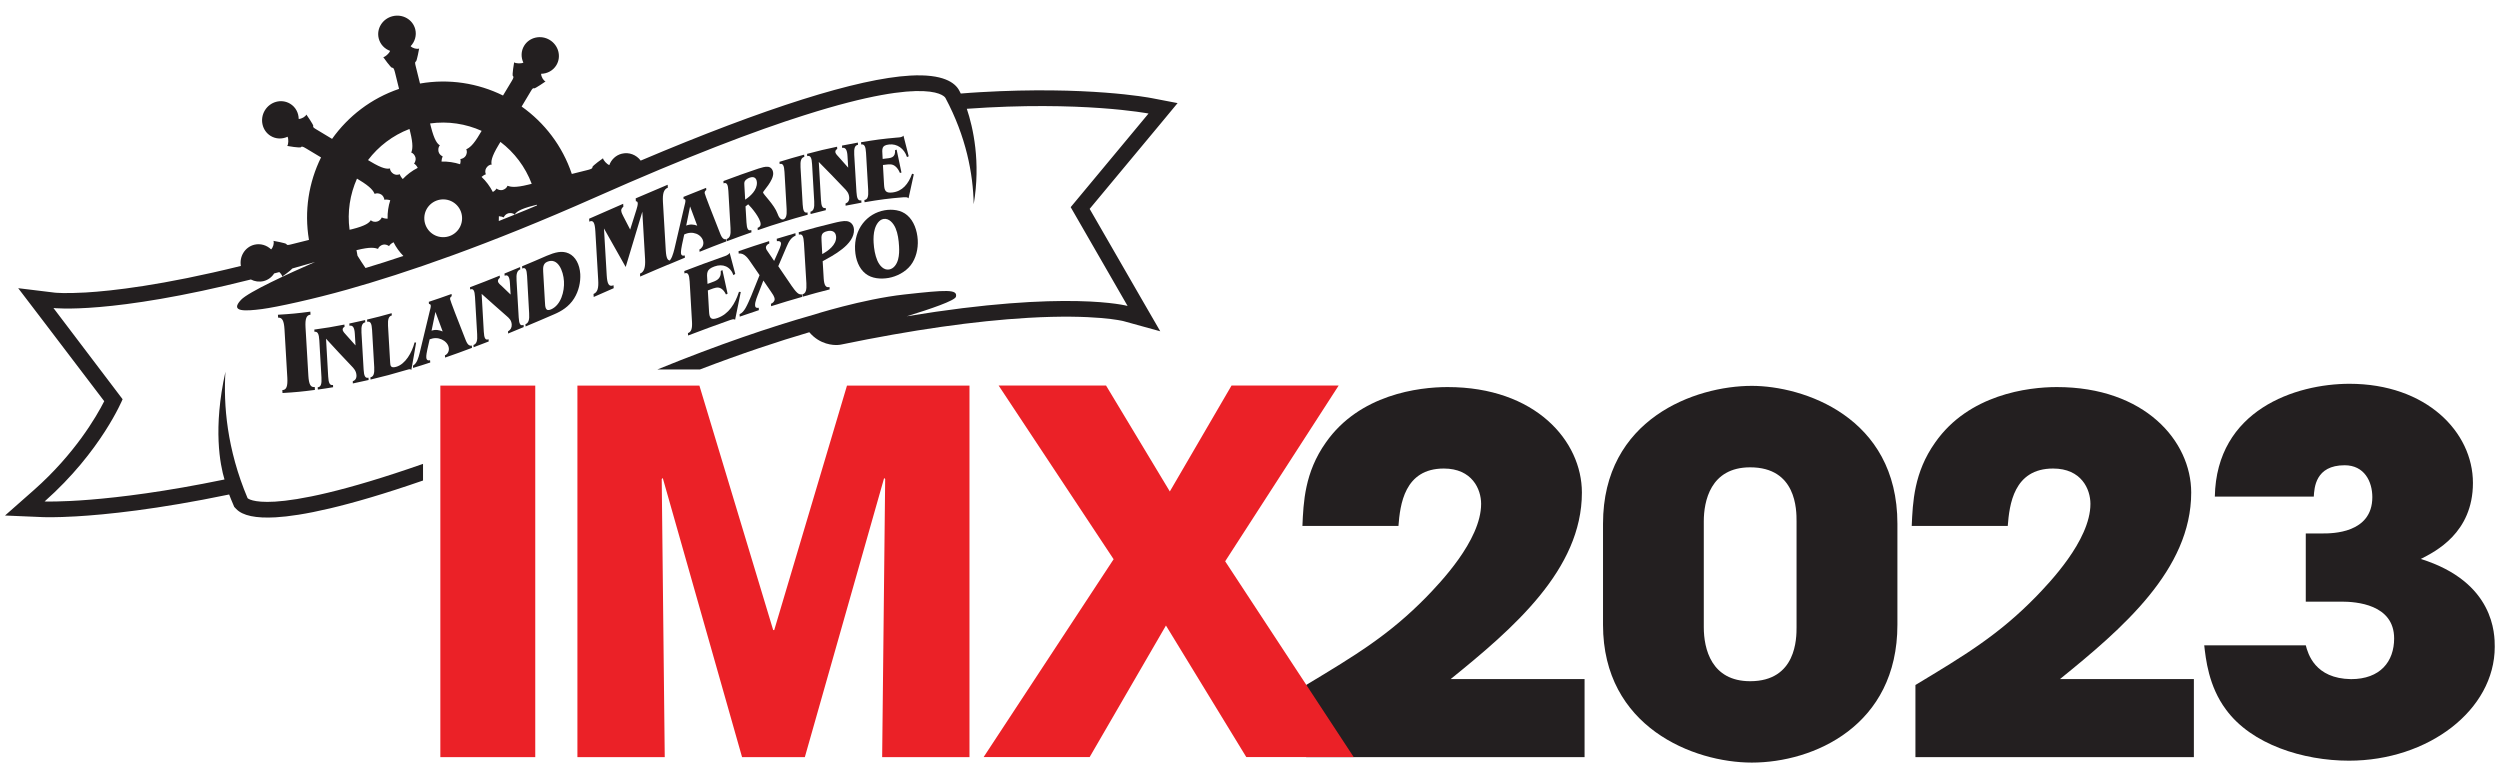 <?xml version="1.0" encoding="utf-8"?>
<!-- Generator: Adobe Illustrator 26.0.1, SVG Export Plug-In . SVG Version: 6.00 Build 0)  -->
<svg version="1.1" id="Layer_1" xmlns="http://www.w3.org/2000/svg" xmlns:xlink="http://www.w3.org/1999/xlink" x="0px" y="0px"
	 viewBox="0 0 290 90" style="enable-background:new 0 0 290 90;" xml:space="preserve">
<style type="text/css">
	.st0{fill:#231F20;}
	.st1{fill:#EB2127;}
</style>
<g>
	<path class="st0" d="M136.6,11.96l-3.02-0.58c-0.3-0.06-7.47-1.41-19.84-0.69c-0.76,0.04-1.52,0.1-2.29,0.16
		c-0.06-0.11-0.11-0.22-0.17-0.33c-0.48-0.93-1.87-1.97-5.72-1.75c-6.08,0.35-16.82,3.75-31.24,9.86c-0.5-0.67-1.35-1.01-2.19-0.8
		c-0.69,0.17-1.22,0.68-1.45,1.32c-0.29-0.1-0.7-0.56-0.73-0.79c0,0-1.26,0.88-1.23,1.03c0.03,0.12-0.09,0.21-0.51,0.32l-1.88,0.47
		c-1.09-3.26-3.18-5.95-5.82-7.82l1.07-1.79c0.17-0.29,0.27-0.39,0.37-0.32c0.1,0.06,1.33-0.8,1.33-0.8
		c-0.25-0.11-0.51-0.55-0.51-0.89c0.71-0.01,1.39-0.37,1.77-1c0.6-1,0.25-2.31-0.78-2.93c-1.03-0.62-2.36-0.31-2.96,0.68
		c-0.37,0.61-0.38,1.34-0.09,1.96c-0.28,0.13-0.89,0.1-1.07-0.04c0,0-0.27,1.52-0.14,1.59c0.1,0.06,0.09,0.21-0.14,0.58l-1.01,1.68
		c-2.9-1.43-6.25-1.98-9.63-1.39l-0.51-2.06c-0.08-0.32-0.08-0.46,0.03-0.49c0.12-0.03,0.38-1.51,0.38-1.51
		c-0.26,0.1-0.75-0.03-0.99-0.27c0.49-0.51,0.72-1.24,0.54-1.96c-0.28-1.13-1.46-1.81-2.63-1.52c-1.17,0.29-1.89,1.44-1.61,2.57
		c0.17,0.69,0.68,1.22,1.32,1.45c-0.1,0.29-0.56,0.7-0.79,0.73c0,0,0.88,1.26,1.03,1.23c0.12-0.03,0.21,0.08,0.32,0.51l0.48,1.94
		c-3.23,1.1-5.9,3.17-7.77,5.8l-1.86-1.12c-0.29-0.17-0.39-0.27-0.32-0.37c0.06-0.1-0.8-1.33-0.8-1.33
		c-0.12,0.25-0.55,0.5-0.89,0.51c-0.01-0.71-0.36-1.39-1-1.77c-1-0.6-2.31-0.25-2.93,0.78c-0.62,1.03-0.31,2.36,0.68,2.96
		c0.61,0.37,1.34,0.38,1.96,0.09c0.13,0.28,0.1,0.89-0.04,1.07c0,0,1.52,0.27,1.59,0.14c0.06-0.1,0.21-0.09,0.58,0.14l1.75,1.05
		c-1.42,2.88-1.97,6.21-1.4,9.57l-2.12,0.53c-0.32,0.08-0.46,0.08-0.49-0.04c-0.03-0.12-1.51-0.38-1.51-0.38
		c0.1,0.26-0.03,0.75-0.27,0.99c-0.51-0.49-1.24-0.72-1.96-0.54c-1.07,0.27-1.74,1.35-1.55,2.46c-9.1,2.25-14.96,2.9-18.02,3.08
		c-2.4,0.14-3.53,0.02-3.54,0.02l-4.27-0.52l2.61,3.42l7.37,9.69c-0.93,1.83-3.44,6.13-8.13,10.28l-3.38,2.98l4.5,0.19
		c0.05,0,1.31,0.05,3.74-0.09c3.44-0.2,9.4-0.8,17.76-2.54c0.14,0.38,0.3,0.75,0.46,1.13l0.13,0.31l0.23,0.24
		c0.74,0.78,2.28,1.1,4.57,0.97c2.97-0.17,8.15-1.17,17.1-4.27v-1.93c-9.26,3.24-14.39,4.21-17.17,4.38c-0.01,0-0.02,0-0.03,0
		c-0.02,0-0.04,0-0.06,0c0.03,0,0.06,0,0.09,0c-2.64,0.16-3.18-0.4-3.18-0.4c-2.41-5.7-2.81-10.84-2.57-14.67
		c-1.46,6.57-0.62,10.8-0.11,12.5c-13.78,2.85-20.87,2.55-20.87,2.55c6.59-5.83,9.05-11.86,9.05-11.86L6.2,35.73
		c0,0,6.59,0.8,22.9-3.31c0.44,0.23,0.96,0.31,1.47,0.19c0.53-0.13,0.96-0.46,1.23-0.89c0.2-0.05,0.4-0.11,0.6-0.16
		c0.18,0.17,0.33,0.38,0.34,0.52c0,0,0.96-0.67,1.18-0.94c0.85-0.24,1.73-0.49,2.63-0.75c-3.11,1.36-7.72,3.47-8.59,4.39
		c-1.35,1.44,0.5,1.32,2.44,1.07c1.74-0.23,6.02-1.17,9.88-2.26l0,0c6.76-1.9,16.28-5.15,28.81-10.71
		c10.63-4.72,18.48-7.7,24.29-9.54c-0.1,0.03-0.2,0.06-0.3,0.1c0,0,0,0-0.01,0c0.11-0.03,0.21-0.07,0.32-0.1
		c14.92-4.74,16.28-1.98,16.28-1.98c2.4,4.5,3.21,8.77,3.28,12.33c0.83-4.9-0.07-8.9-0.8-11.07c13.32-0.95,21.08,0.55,21.08,0.55
		l-9.03,10.86l6.6,11.46c0,0-6.9-1.9-25.62,1.2c2.74-0.84,5.61-1.82,5.71-2.27c0.21-0.88-1.08-0.8-5.98-0.26
		c-4.89,0.54-10.64,2.38-10.64,2.38c-4.86,1.38-10.84,3.4-18.02,6.32h4.94c4.86-1.86,9.08-3.26,12.69-4.32
		c1.25,1.47,2.82,1.5,3.27,1.48c0.21-0.01,0.38-0.04,0.47-0.06c8.18-1.69,15.45-2.73,21.63-3.09c7.79-0.45,11.04,0.37,11.07,0.38
		l4.27,1.18l-2.22-3.84l-5.97-10.36l8.22-9.88L136.6,11.96z M40.55,26.65c-0.28-2.07,0.05-4.11,0.86-5.93l0.26,0.16
		c1.35,0.81,1.63,1.26,1.8,1.62c0.2-0.13,0.52-0.08,0.75,0.06c0.2,0.12,0.35,0.39,0.37,0.62c0.14-0.04,0.34-0.05,0.68,0.05
		c-0.22,0.68-0.33,1.4-0.31,2.14c-0.3-0.01-0.52-0.06-0.67-0.15c-0.09,0.21-0.28,0.41-0.54,0.48c-0.26,0.07-0.58,0.02-0.73-0.16
		c-0.2,0.3-0.56,0.64-2.19,1.05L40.55,26.65z M42.4,31.09c-0.29-0.44-0.67-0.98-0.93-1.43l-0.09-0.5l-0.03-0.15L41.44,29
		c1.53-0.38,2.04-0.26,2.42-0.13c0.05-0.23,0.31-0.42,0.57-0.49c0.23-0.06,0.52,0.03,0.7,0.17c0.07-0.13,0.2-0.28,0.52-0.45
		c0.3,0.6,0.69,1.13,1.14,1.59C45.23,30.22,43.76,30.68,42.4,31.09z M46.72,20.77c-0.19-0.21-0.3-0.4-0.35-0.56
		c-0.21,0.09-0.49,0.1-0.72-0.04c-0.23-0.14-0.43-0.4-0.4-0.63c-0.35,0.07-0.85,0.06-2.29-0.81l-0.27-0.16
		c1.21-1.59,2.85-2.86,4.81-3.61l0.08,0.33c0.38,1.53,0.26,2.04,0.13,2.42c0.23,0.05,0.42,0.31,0.49,0.57
		c0.06,0.23-0.03,0.52-0.17,0.7c0.12,0.07,0.27,0.19,0.43,0.49C47.79,19.81,47.21,20.25,46.72,20.77z M51.33,27.51
		c-1.21-0.04-2.15-1.06-2.11-2.27c0.04-1.21,1.06-2.15,2.27-2.11c1.21,0.04,2.16,1.06,2.11,2.27
		C53.56,26.61,52.54,27.56,51.33,27.51z M54.08,17.33c0.13,0.2,0.08,0.52-0.06,0.75c-0.12,0.2-0.39,0.35-0.62,0.37
		c0.04,0.13,0.05,0.31-0.03,0.6c-0.69-0.22-1.41-0.33-2.16-0.31c0.02-0.26,0.07-0.46,0.14-0.6c-0.21-0.09-0.41-0.28-0.48-0.54
		c-0.06-0.26-0.02-0.58,0.16-0.73c-0.3-0.2-0.64-0.57-1.05-2.19l-0.09-0.36c2.09-0.29,4.15,0.04,5.98,0.86l-0.2,0.33
		C54.88,16.88,54.43,17.15,54.08,17.33z M57.17,22.27c-0.34-0.66-0.78-1.25-1.31-1.75c0.19-0.16,0.35-0.26,0.5-0.3
		c-0.09-0.21-0.1-0.49,0.04-0.72c0.14-0.23,0.4-0.43,0.63-0.4c-0.07-0.35-0.06-0.85,0.81-2.29l0.21-0.35
		c1.61,1.22,2.88,2.88,3.63,4.86l-0.4,0.1c-1.53,0.38-2.04,0.26-2.42,0.13c-0.05,0.23-0.31,0.42-0.57,0.49
		c-0.23,0.06-0.53-0.03-0.7-0.17C57.53,21.99,57.42,22.12,57.17,22.27z M57.87,25.08c0.24,0.02,0.42,0.07,0.56,0.14
		c0.09-0.21,0.28-0.41,0.54-0.48c0.26-0.06,0.58-0.02,0.73,0.16c-1.01,0.41-1.84,0.74-1.84,0.74S57.87,25.27,57.87,25.08z
		 M59.69,24.9c0.2-0.3,0.57-0.64,2.19-1.05l0.4-0.1c0,0.03,0.01,0.06,0.01,0.08C61.57,24.14,60.57,24.55,59.69,24.9z M105.44,10.59
		c0.08-0.01,0.16-0.01,0.24-0.02c0.03,0,0.06,0,0.09,0C105.66,10.58,105.55,10.59,105.44,10.59z M113.68,12.51
		c0.06,0,0.11-0.01,0.17-0.01c0.04,0,0.08,0,0.11-0.01C113.87,12.5,113.77,12.5,113.68,12.51z"/>
	<path class="st0" d="M105.39,23.01c-0.08-0.09-0.17-0.12-0.26-0.13c-0.09-0.01-0.19-0.01-0.3,0c-1.82,0.15-2.73,0.27-4.54,0.58
		l-0.02-0.26c0.38-0.05,0.48-0.4,0.44-1.14l-0.25-4.32c-0.04-0.74-0.19-1.05-0.56-0.98l-0.02-0.26c1.66-0.28,2.49-0.39,4.16-0.54
		c0.23-0.02,0.6-0.01,0.76-0.23c0.24,0.96,0.37,1.44,0.61,2.4c-0.08,0.03-0.12,0.05-0.2,0.09c-0.33-1.01-1.15-1.56-2.07-1.46
		c-0.9,0.1-0.82,0.49-0.77,1.34l0.02,0.34c0.12-0.01,0.18-0.02,0.29-0.04c0.61-0.07,1.21-0.06,1.15-0.99
		c0.07-0.02,0.11-0.03,0.18-0.05c0.22,1.06,0.34,1.59,0.56,2.66c-0.07,0.01-0.11,0.02-0.18,0.04c-0.12-0.29-0.28-0.55-0.5-0.74
		c-0.38-0.34-0.76-0.26-1.22-0.21c-0.1,0.01-0.15,0.02-0.25,0.03l0.13,2.3c0.04,0.72,0.22,0.97,0.95,0.89
		c1.17-0.13,1.88-0.99,2.3-2.18c0.08,0.03,0.12,0.04,0.2,0.07C105.76,21.32,105.64,21.88,105.39,23.01 M99.35,22.27
		c0.04,0.74,0.19,1.05,0.56,0.97l0.02,0.27c-0.74,0.13-1.1,0.2-1.84,0.35l-0.01-0.25c0.29-0.11,0.45-0.34,0.43-0.7
		c-0.03-0.51-0.31-0.81-0.61-1.11c-1.17-1.23-1.75-1.83-2.92-3.01l0.25,4.39c0.04,0.74,0.18,1.04,0.55,0.94l0.02,0.26
		c-0.71,0.17-1.06,0.26-1.77,0.45l-0.02-0.27c0.37-0.09,0.48-0.45,0.44-1.19l-0.25-4.33c-0.04-0.74-0.19-1.04-0.56-0.93l-0.02-0.26
		c1.39-0.37,2.08-0.54,3.48-0.83l0.02,0.26c-0.12,0.07-0.23,0.17-0.22,0.34c0.01,0.22,0.28,0.47,0.4,0.6
		c0.43,0.49,0.65,0.73,1.09,1.23l-0.08-1.34c-0.04-0.74-0.24-1.04-0.62-0.95l-0.02-0.27c0.73-0.15,1.1-0.22,1.84-0.35l0.02,0.26
		c-0.38,0.06-0.48,0.41-0.44,1.15L99.35,22.27z M93.11,23.72c0.04,0.74,0.19,1.03,0.56,0.92l0.02,0.27
		c-1.14,0.31-1.72,0.48-2.86,0.83l-0.02-0.26c0.37-0.1,0.48-0.47,0.44-1.21L91,19.94c-0.04-0.74-0.19-1.03-0.56-0.91l-0.02-0.26
		c1.14-0.35,1.72-0.52,2.86-0.83l0.02,0.26c-0.37,0.09-0.48,0.45-0.44,1.2L93.11,23.72z M86.99,20.6c-0.18,0.06-0.47,0.21-0.59,0.41
		c-0.09,0.16-0.06,0.42-0.05,0.58l0.09,1.57c0.6-0.4,1.41-1.11,1.36-2.01C87.76,20.62,87.44,20.45,86.99,20.6 M84.49,22.14
		c-0.04-0.74-0.19-1.02-0.56-0.87L83.92,21c1.63-0.61,2.44-0.9,4.07-1.45c0.37-0.11,0.78-0.25,1.12-0.2
		c0.32,0.05,0.55,0.31,0.58,0.73c0.05,0.88-1.19,2.11-1.18,2.24c0.01,0.21,1.31,1.43,1.68,2.46c0.12,0.34,0.33,0.78,0.73,0.66
		l0.02,0.27c-1.22,0.37-1.83,0.57-3.04,0.99l-0.02-0.27c0.21-0.08,0.37-0.19,0.35-0.48c-0.04-0.65-1.03-1.86-1.44-2.25
		c-0.12,0.1-0.18,0.14-0.31,0.24l0.11,1.86c0.04,0.74,0.19,1.03,0.56,0.88l0.02,0.27c-1.14,0.4-1.7,0.6-2.84,1.03l-0.02-0.26
		c0.37-0.13,0.48-0.5,0.43-1.25L84.49,22.14z M80.05,23.95c-0.18,0.89-0.27,1.33-0.45,2.22c0.45-0.19,0.91-0.14,1.28,0.01
		C80.55,25.29,80.38,24.84,80.05,23.95 M79.11,28.4c-0.05,0.25-0.13,0.7-0.12,0.93c0.02,0.33,0.2,0.36,0.44,0.3l0.02,0.26
		c-0.79,0.33-1.19,0.49-1.98,0.83l-0.02-0.27c0.48-0.33,0.63-1,0.78-1.56c0.46-2,0.7-2.99,1.16-4.98c0.04-0.15,0.13-0.49,0.12-0.63
		c-0.01-0.16-0.09-0.21-0.21-0.18l-0.02-0.26c1.05-0.43,1.58-0.64,2.63-1.05l0.02,0.26c-0.13,0.07-0.2,0.17-0.19,0.35
		c0.01,0.14,0.94,2.53,1.7,4.44c0.16,0.39,0.34,1.03,0.82,0.91L84.26,28c-1.25,0.47-1.87,0.71-3.11,1.21l-0.02-0.27
		c0.29-0.14,0.48-0.45,0.46-0.81c-0.03-0.52-0.47-0.89-0.83-1.02c-0.43-0.16-0.89-0.15-1.39,0.09
		C79.26,27.68,79.21,27.92,79.11,28.4 M70.06,26.5l0.32,5.45c0.06,0.99,0.25,1.36,0.79,1.14l0.02,0.34
		c-0.93,0.41-1.39,0.61-2.32,1.02l-0.02-0.35c0.48-0.2,0.6-0.69,0.54-1.65l-0.33-5.63c-0.06-0.97-0.22-1.33-0.7-1.11l-0.02-0.34
		c1.58-0.69,2.37-1.04,3.95-1.73l0.02,0.34c-0.13,0.1-0.26,0.27-0.25,0.45c0.01,0.14,0.06,0.26,0.1,0.36
		c0.06,0.12,0.08,0.18,0.14,0.29c0.32,0.62,0.48,0.93,0.8,1.55c0.29-0.93,0.44-1.39,0.73-2.32c0.06-0.21,0.16-0.52,0.15-0.72
		c-0.01-0.18-0.09-0.25-0.22-0.24l-0.02-0.34c1.48-0.64,2.23-0.96,3.71-1.58l0.02,0.34c-0.48,0.19-0.62,0.68-0.57,1.65l0.33,5.63
		c0.06,0.97,0.24,1.32,0.72,1.11l0.02,0.34c-1.49,0.62-2.23,0.94-3.71,1.58l-0.02-0.34c0.48-0.19,0.64-0.7,0.59-1.67l-0.32-5.51
		c-0.65,2.14-1.29,4.27-1.93,6.41C71.57,29.18,71.07,28.29,70.06,26.5 M63.21,35c0.03,0.6,0.04,1.18,0.71,0.89
		c1.15-0.5,1.57-2.08,1.5-3.26c-0.07-1.22-0.71-2.8-1.95-2.26c-0.51,0.22-0.48,0.73-0.46,1.17L63.21,35z M61.14,32
		c-0.04-0.74-0.19-1.02-0.56-0.85l-0.02-0.26c1.15-0.48,1.72-0.72,2.86-1.22c0.93-0.39,1.77-0.64,2.56-0.27
		c0.78,0.36,1.26,1.27,1.33,2.39c0.05,0.91-0.16,1.95-0.72,2.84c-0.6,0.95-1.47,1.47-2.29,1.82c-1.33,0.58-2,0.86-3.33,1.42
		l-0.02-0.26c0.37-0.14,0.48-0.53,0.43-1.27L61.14,32z M60.17,36.83c0.04,0.74,0.19,1.02,0.56,0.85c0.01,0.11,0.01,0.16,0.02,0.26
		c-0.72,0.3-1.09,0.45-1.81,0.75l-0.01-0.25c0.29-0.17,0.45-0.43,0.43-0.79c-0.03-0.51-0.31-0.75-0.6-1
		c-1.16-1.01-1.73-1.53-2.89-2.56l0.25,4.39c0.04,0.74,0.18,1.03,0.55,0.87l0.02,0.26c-0.7,0.27-1.05,0.41-1.75,0.67l-0.02-0.26
		c0.37-0.13,0.48-0.51,0.43-1.25l-0.25-4.32c-0.04-0.74-0.19-1.02-0.56-0.87l-0.02-0.26c1.38-0.52,2.07-0.79,3.45-1.35
		c0.01,0.11,0.01,0.16,0.01,0.26c-0.12,0.09-0.23,0.21-0.22,0.38c0.01,0.22,0.27,0.42,0.4,0.53c0.43,0.41,0.65,0.62,1.07,1.03
		l-0.08-1.34c-0.04-0.74-0.24-1-0.61-0.84l-0.02-0.26c0.72-0.3,1.09-0.45,1.81-0.75l0.02,0.27c-0.37,0.14-0.48,0.52-0.43,1.27
		L60.17,36.83z M50.51,36.18c-0.18,0.87-0.27,1.31-0.45,2.18c0.45-0.16,0.91-0.08,1.29,0.09C51.01,37.55,50.85,37.1,50.51,36.18
		 M49.57,40.55c-0.05,0.24-0.14,0.68-0.12,0.91c0.02,0.33,0.2,0.38,0.44,0.33l0.02,0.26c-0.8,0.26-1.19,0.39-1.99,0.63l-0.02-0.26
		c0.48-0.28,0.64-0.93,0.78-1.47c0.47-1.94,0.7-2.91,1.17-4.86c0.04-0.14,0.13-0.47,0.12-0.62c-0.01-0.16-0.09-0.22-0.21-0.2
		l-0.02-0.26c1.06-0.35,1.59-0.53,2.64-0.91l0.02,0.26c-0.13,0.07-0.2,0.16-0.19,0.34c0.01,0.14,0.94,2.56,1.7,4.47
		c0.16,0.39,0.34,1.03,0.82,0.92l0.02,0.26c-1.25,0.47-1.87,0.7-3.12,1.13l-0.02-0.26c0.29-0.12,0.48-0.43,0.46-0.79
		c-0.03-0.52-0.47-0.9-0.84-1.06c-0.43-0.19-0.89-0.2-1.39-0.01C49.72,39.84,49.67,40.07,49.57,40.55 M47.71,42.92
		c-0.05-0.09-0.16-0.1-0.28-0.08c-0.11,0.02-0.24,0.06-0.33,0.09c-1.64,0.48-2.47,0.71-4.12,1.1c-0.01-0.11-0.01-0.16-0.01-0.26
		c0.37-0.08,0.48-0.44,0.44-1.18l-0.25-4.32c-0.04-0.74-0.19-1.04-0.56-0.94l-0.02-0.26c1.14-0.27,1.71-0.42,2.85-0.74
		c0.01,0.1,0.02,0.16,0.02,0.26c-0.37,0.09-0.48,0.46-0.44,1.2l0.25,4.3c0.02,0.34,0.07,0.64,0.7,0.46c1.06-0.3,1.83-1.65,2.13-2.83
		c0.07,0.01,0.11,0.01,0.18,0.02C48.06,41.01,47.94,41.65,47.71,42.92 M42.18,42.87c0.04,0.74,0.19,1.04,0.56,0.94
		c0.01,0.11,0.01,0.16,0.02,0.27c-0.73,0.17-1.1,0.25-1.83,0.4l-0.01-0.25c0.29-0.11,0.45-0.34,0.43-0.7
		c-0.03-0.51-0.31-0.8-0.61-1.11c-1.17-1.23-1.75-1.85-2.92-3.13l0.25,4.39c0.04,0.74,0.18,1.05,0.56,0.98
		c0.01,0.11,0.01,0.16,0.01,0.26c-0.71,0.12-1.06,0.17-1.77,0.27l-0.02-0.26c0.38-0.04,0.48-0.39,0.44-1.13l-0.25-4.32
		c-0.04-0.74-0.19-1.05-0.56-0.99l-0.02-0.26c1.4-0.19,2.1-0.31,3.49-0.58l0.02,0.26c-0.13,0.07-0.23,0.16-0.22,0.33
		c0.01,0.22,0.28,0.47,0.4,0.61c0.44,0.49,0.65,0.74,1.09,1.22l-0.08-1.34c-0.04-0.74-0.24-1.03-0.62-0.94l-0.02-0.26
		c0.73-0.15,1.1-0.23,1.83-0.4l0.02,0.26c-0.37,0.08-0.48,0.43-0.44,1.18L42.18,42.87z M35.77,43.59c0.06,0.97,0.25,1.38,0.74,1.3
		l0.02,0.34c-1.5,0.2-2.25,0.27-3.76,0.36l-0.02-0.34c0.49-0.01,0.63-0.46,0.58-1.42L33,38.19c-0.06-0.96-0.25-1.38-0.74-1.34
		l-0.02-0.34c1.51-0.09,2.26-0.16,3.76-0.36l0.02,0.35c-0.49,0.05-0.63,0.49-0.58,1.46C35.58,40.21,35.64,41.34,35.77,43.59"/>
	<path class="st0" d="M85.27,37.1c-0.08-0.08-0.18-0.08-0.28-0.06c-0.09,0.02-0.21,0.05-0.31,0.09c-1.94,0.69-2.92,1.05-4.86,1.79
		l-0.02-0.28c0.4-0.14,0.52-0.54,0.47-1.34L80,32.65c-0.05-0.8-0.2-1.1-0.6-0.93l-0.02-0.28c1.78-0.68,2.67-1.01,4.45-1.64
		c0.25-0.09,0.64-0.18,0.81-0.47c0.26,0.98,0.39,1.46,0.65,2.44c-0.09,0.06-0.13,0.09-0.21,0.15c-0.35-1-1.23-1.37-2.21-1.01
		c-0.96,0.35-0.88,0.75-0.82,1.66l0.02,0.36c0.12-0.04,0.19-0.07,0.31-0.11c0.65-0.24,1.3-0.39,1.23-1.39
		c0.08-0.04,0.12-0.06,0.19-0.1c0.24,1.09,0.36,1.64,0.6,2.74c-0.08,0.04-0.12,0.06-0.19,0.09c-0.13-0.28-0.3-0.52-0.53-0.67
		c-0.41-0.27-0.82-0.08-1.31,0.1c-0.11,0.04-0.16,0.06-0.26,0.1l0.14,2.47c0.04,0.77,0.24,1,1.01,0.72
		c1.25-0.45,2.01-1.61,2.46-3.03c0.09,0.01,0.13,0.01,0.21,0.02C85.67,35.15,85.54,35.81,85.27,37.1"/>
	<path class="st0" d="M91.83,33.16c0.18,0.25,0.44,0.62,0.65,0.8c0.18,0.16,0.3,0.2,0.54,0.19l0.02,0.29
		c-1.44,0.41-2.15,0.63-3.59,1.08l-0.02-0.28c0.21-0.08,0.44-0.28,0.43-0.55c-0.02-0.3-0.28-0.65-0.42-0.85
		c-0.35-0.52-0.53-0.78-0.89-1.3c-0.21,0.54-0.31,0.82-0.52,1.36c-0.16,0.41-0.47,1.11-0.44,1.52c0.02,0.3,0.19,0.32,0.42,0.28
		l0.02,0.28c-0.89,0.29-1.33,0.44-2.22,0.75l-0.02-0.28c0.31-0.15,0.5-0.38,0.7-0.73c0.23-0.4,0.46-0.95,0.65-1.39
		c0.39-0.96,0.58-1.45,0.97-2.41c-0.38-0.55-0.57-0.83-0.95-1.38c-0.34-0.5-0.8-1.24-1.47-1.12l-0.02-0.28
		c1.42-0.49,2.13-0.72,3.55-1.17l0.02,0.28c-0.19,0.07-0.41,0.23-0.39,0.5c0.01,0.16,0.14,0.34,0.23,0.46
		c0.29,0.42,0.43,0.64,0.72,1.06c0.17-0.38,0.25-0.56,0.42-0.94c0.11-0.23,0.39-0.85,0.38-1.09c-0.02-0.27-0.29-0.3-0.48-0.26
		l-0.02-0.28c0.87-0.27,1.3-0.4,2.17-0.65l0.02,0.28c-0.56,0.25-0.79,0.7-1.05,1.3c-0.38,0.9-0.58,1.35-0.96,2.25
		C90.89,31.79,91.2,32.25,91.83,33.16"/>
	<path class="st0" d="M95.38,29.47c0.66-0.35,1.66-1.06,1.61-2c-0.04-0.66-0.55-0.78-1.05-0.65c-0.67,0.17-0.68,0.48-0.64,1.14
		L95.38,29.47z M93.26,28.21c-0.05-0.8-0.18-1.12-0.59-0.99l-0.02-0.28c1.65-0.47,2.48-0.69,4.13-1.09c0.4-0.1,1.07-0.25,1.44-0.2
		c0.46,0.06,0.8,0.4,0.84,0.96c0.1,1.76-2.49,3.06-3.63,3.69l0.12,2.01c0.05,0.8,0.26,1.1,0.67,0.98l0.02,0.28
		c-1.26,0.32-1.89,0.49-3.14,0.85l-0.02-0.28c0.4-0.1,0.5-0.49,0.46-1.28L93.26,28.21z"/>
	<path class="st0" d="M104.18,30.09c0.13-0.48,0.14-1.04,0.11-1.53c-0.04-0.71-0.14-1.47-0.4-2.08c-0.25-0.59-0.76-1.19-1.4-1.08
		c-0.52,0.09-0.85,0.63-1.01,1.16c-0.15,0.5-0.17,1.09-0.14,1.59c0.04,0.71,0.17,1.46,0.43,2.07c0.25,0.58,0.74,1.15,1.37,1.04
		C103.68,31.17,104.03,30.65,104.18,30.09 M100.4,31.74c-0.76-0.6-1.15-1.63-1.21-2.73c-0.14-2.45,1.38-4.26,3.44-4.62
		c0.89-0.15,1.9-0.04,2.61,0.58c0.77,0.66,1.15,1.76,1.22,2.86c0.06,1.02-0.2,2.14-0.82,2.94c-0.63,0.81-1.66,1.31-2.56,1.47
		C102.17,32.4,101.12,32.32,100.4,31.74"/>
</g>
<g>
	<path class="st0" d="M183.81,78.78v9.05h-32.3v-8.37c5.76-3.47,9.65-5.81,13.99-10.25c1.42-1.48,6.31-6.49,6.31-10.76
		c0-1.71-1.05-4.1-4.33-4.1c-4.58,0-5.07,4.21-5.26,6.66h-11.14c0.12-2.73,0.25-6.2,2.72-9.68c3.9-5.58,10.77-6.43,14.11-6.43
		c10.21,0,15.59,6.26,15.59,12.24c0,8.94-7.98,15.77-15.22,21.63H183.81z"/>
</g>
<g>
	<path class="st0" d="M254.49,78.78v9.05h-32.3v-8.37c5.76-3.47,9.65-5.81,13.99-10.25c1.42-1.48,6.31-6.49,6.31-10.76
		c0-1.71-1.05-4.1-4.33-4.1c-4.58,0-5.07,4.21-5.26,6.66h-11.14c0.12-2.73,0.25-6.2,2.72-9.68c3.9-5.58,10.77-6.43,14.11-6.43
		c10.21,0,15.59,6.26,15.59,12.24c0,8.94-7.98,15.77-15.22,21.63H254.49z"/>
</g>
<g>
	<path class="st0" d="M185.95,60.75c0-12.18,10.7-15.99,17.26-15.99c5.88,0,16.89,3.53,16.89,15.99v11.72
		c0,11.73-9.72,15.99-16.89,15.99c-6.74,0-17.26-4.1-17.26-15.99V60.75z M197.64,72.76c0,2.5,0.87,6.26,5.38,6.26
		c5.38,0,5.38-5.01,5.38-6.26V60.47c0-1.31,0-6.26-5.38-6.26c-4.64,0-5.38,3.98-5.38,6.26V72.76z"/>
</g>
<g>
	<path class="st1" d="M51.08,44.73h11.01v43.1H51.08V44.73z"/>
</g>
<g>
	<path class="st1" d="M66.98,44.73h14.15l8.56,28.36h0.12l8.44-28.36h14.21v43.1h-10.13l0.35-32.26l-0.12-0.12l-9.2,32.38h-7.28
		l-9.2-32.38l-0.12,0.12l0.35,32.26H66.98V44.73z"/>
</g>
<path class="st1" d="M155.28,44.73l-13.16,20.38l14.91,22.71h-12.46l-9.32-15.26l-8.85,15.26H114.1l15.08-22.95l-13.34-20.15h12.46
	l7.4,12.29l7.16-12.29H155.28z"/>
<path class="st0" d="M267.47,74.85c0.25,0.97,1.05,3.87,5.25,3.93c3.4,0,5-2.05,5-4.72c0-3.98-4.44-4.27-6.11-4.27h-4.14v-7.91h1.98
	c1.05,0,5.74,0,5.74-4.21c0-1.82-0.93-3.7-3.21-3.7c-3.4,0-3.52,2.62-3.58,3.64h-11.48c0.19-10.07,9.38-13.09,15.62-13.09
	c8.89,0,14.32,5.58,14.32,11.5c0,5.81-4.38,7.97-6.05,8.82c8.58,2.68,8.58,8.77,8.58,10.19c0,7.34-7.72,13.21-16.91,13.21
	c-5.31,0-11.3-1.88-14.26-5.92c-2.04-2.73-2.35-5.92-2.53-7.46H267.47z"/>
</svg>
